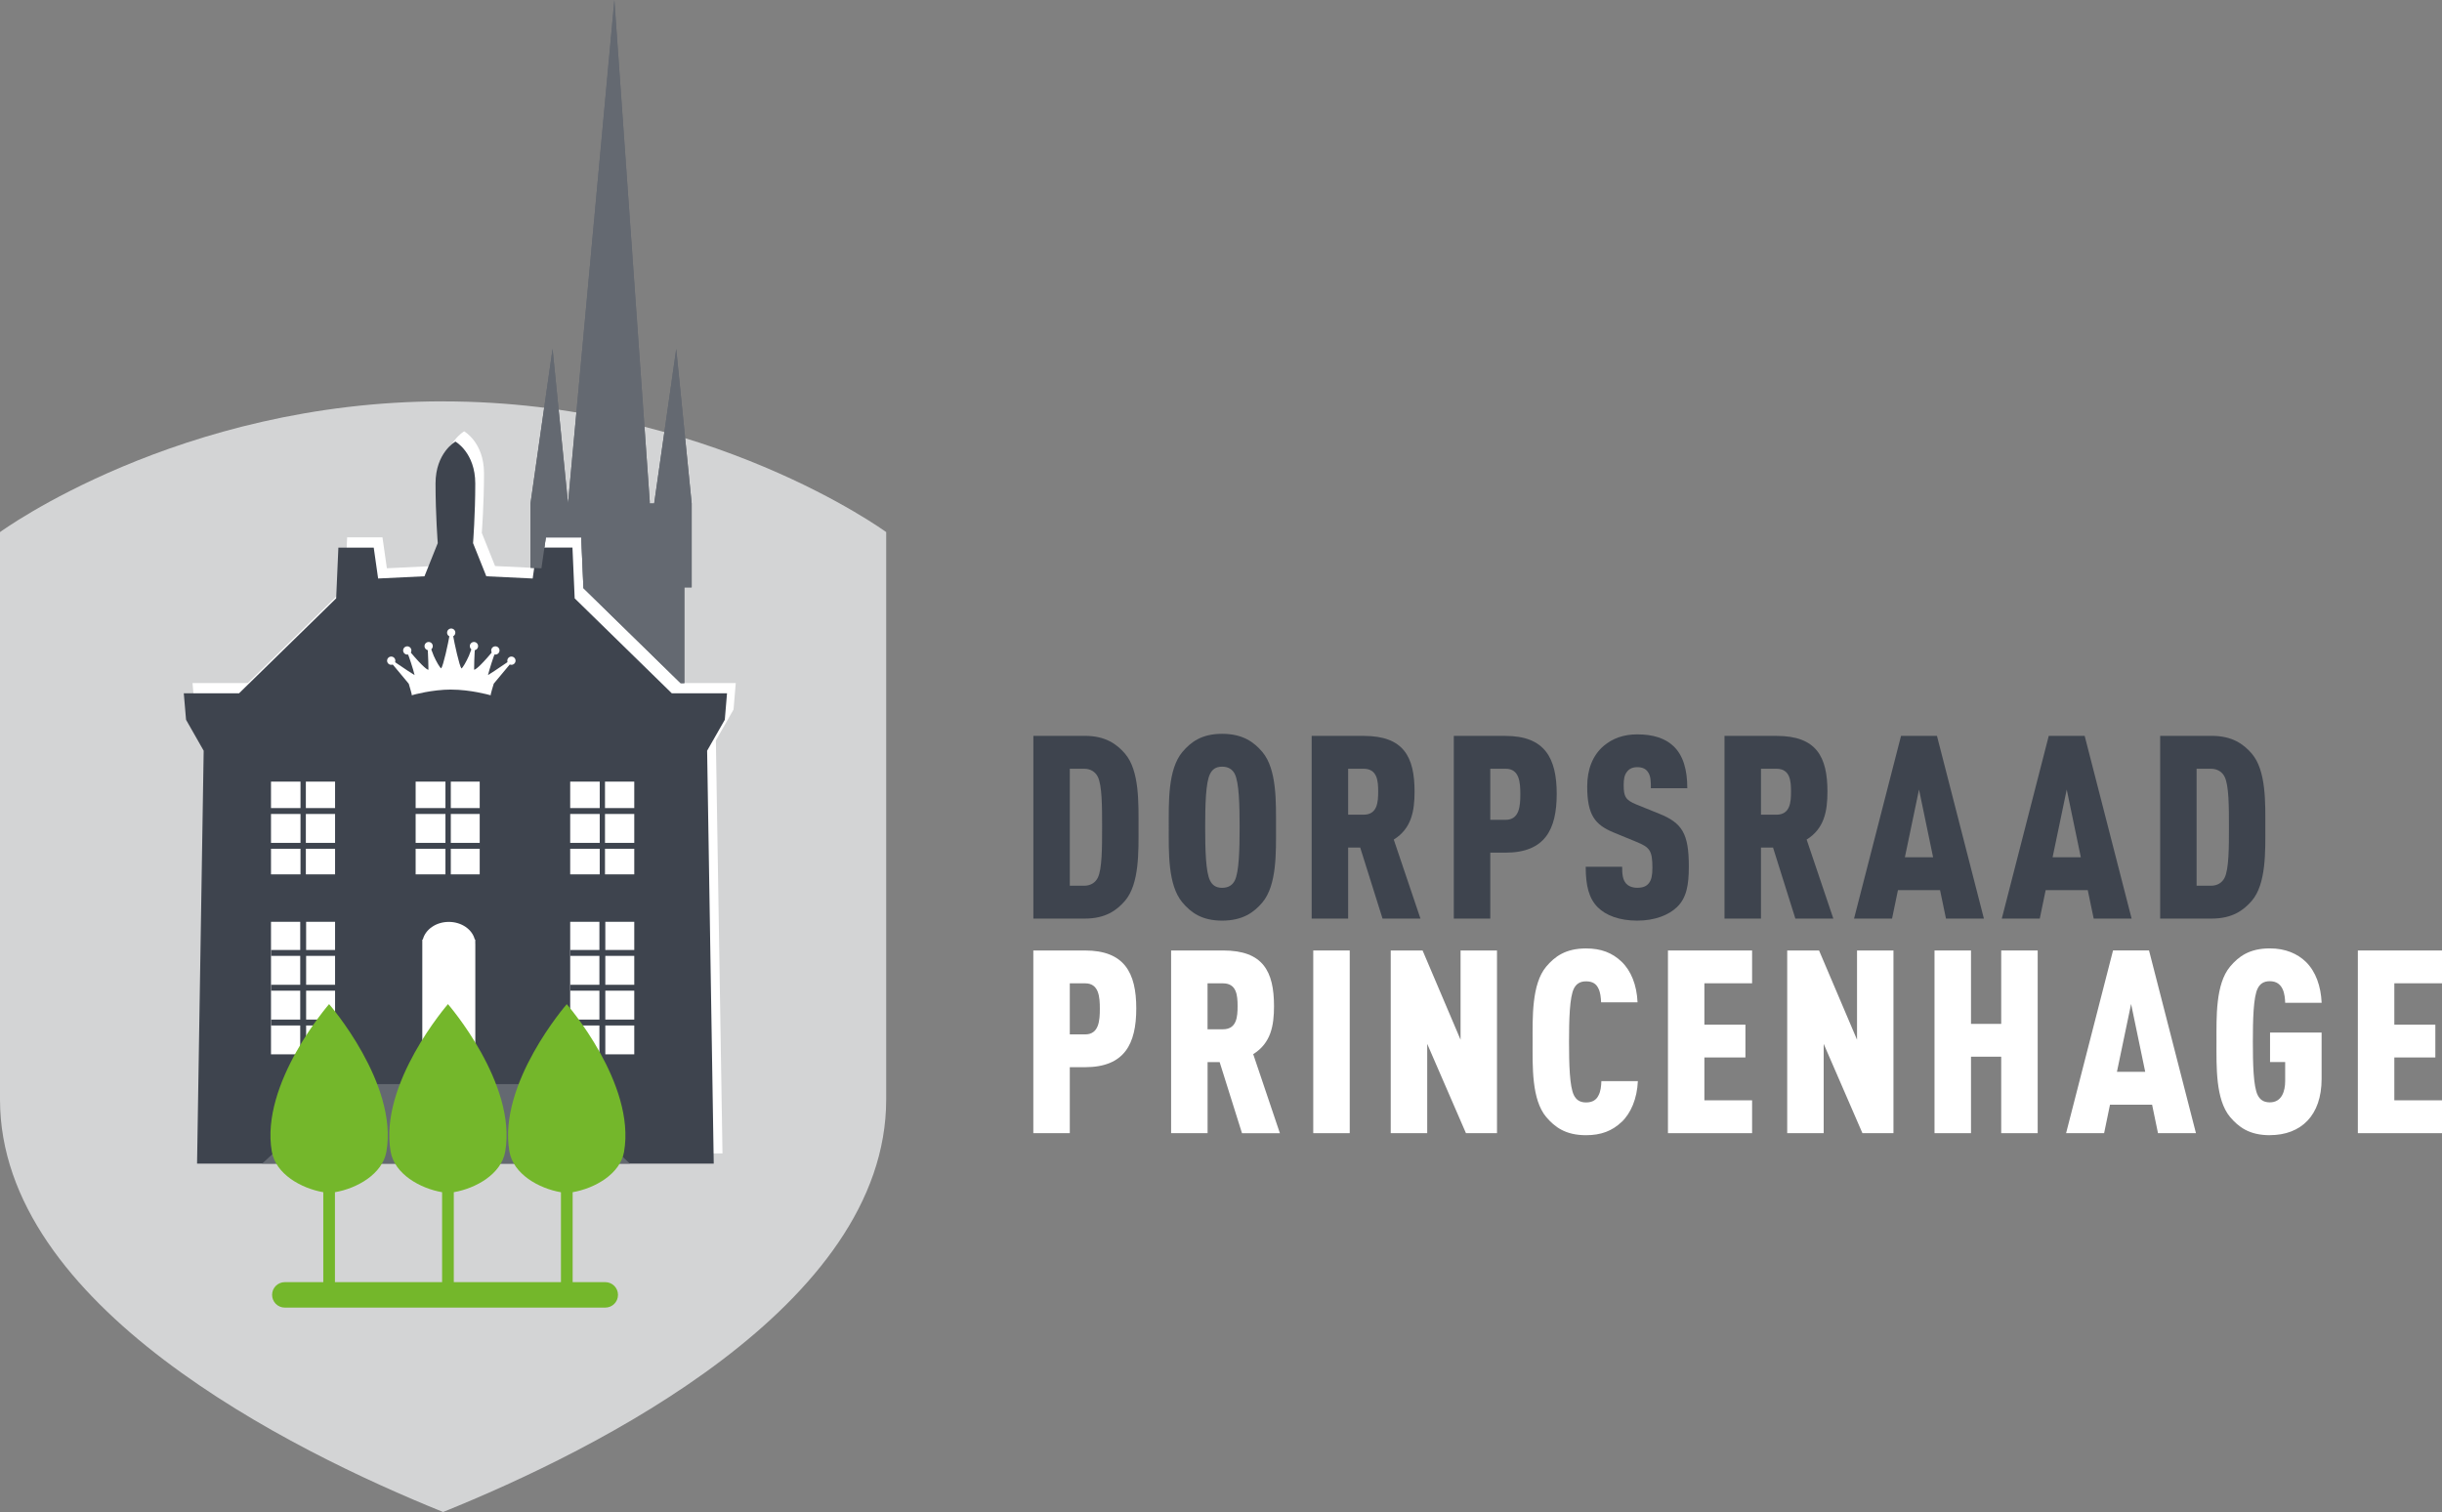 <?xml version="1.0" encoding="UTF-8"?><svg id="a" xmlns="http://www.w3.org/2000/svg" viewBox="0 0 538.94 333.71"><rect x="0" y="0" width="538.94" height="333.71" fill="#808080" stroke="none"/><path d="M97.79,88.58C39.39,88.58,0,117.44,0,117.44v125.23c0,45.56,63.98,77.39,97.79,91.04,33.82-13.65,97.79-45.48,97.79-91.04v-125.23s-39.4-28.85-97.79-28.85" fill="#d3d4d5" stroke-width="0"/><path d="M162.38,150.76h-12.18l-21.44-20.96-.49-11.21h-7.8s-.98,6.83-.98,6.83l-10.23-.49-2.93-7.32s.49-6.33.49-13.15-4.38-9.26-4.38-9.26v79.67-79.67s-4.39,2.44-4.39,9.26.49,13.15.49,13.15l-2.93,7.32-10.23.49-.97-6.82h-7.8s-.49,11.2-.49,11.2l-21.44,20.96h-12.19l.5,5.84,3.89,6.83-1.46,91.13h114.03l-1.46-91.13,3.9-6.83.49-5.84Z" fill="#fff" stroke-width="0"/><path d="M160.45,153.02h-12.18l-21.44-20.96-.49-11.21h-7.8s-.98,6.83-.98,6.83l-10.23-.49-2.93-7.32s.49-6.33.49-13.15-4.38-9.26-4.38-9.26c0,0-4.39,2.44-4.39,9.26s.49,13.15.49,13.15l-2.93,7.32-10.23.49-.97-6.82h-7.8s-.49,11.2-.49,11.2l-21.44,20.96h-12.19l.5,5.84,3.89,6.83-1.46,91.13h114.03l-1.46-91.13,3.9-6.83.49-5.84Z" fill="#3e444e" stroke-width="0"/><path d="M118.54,120.86h1.61s.32-2.25.32-2.25h7.8s.49,11.2.49,11.2l21.44,20.96h.83v-21.13h1.62v-18.52h-.02.02s-3.41-34.12-3.41-34.12l-4.87,34.12h0s-.98,0-.98,0v-.49L135.59,0l-10.23,111.1-3.41-34.11-4.87,34.12h0s0,0,0,0v14.2l.82.04.64-4.49ZM125.36,111.11h0s0,0,0,0h0Z" fill="#646971" stroke-width="0"/><path d="M104.89,208.33s0-.03,0-.05v-.92h-.11c-.54-2.22-2.91-3.89-5.73-3.89s-5.18,1.67-5.73,3.89h-.12v27.78h11.7v-26.75s0-.03,0-.05Z" fill="#fff" stroke-width="0"/><rect x="59.81" y="203.45" width="14.14" height="29.25" fill="#fff" stroke-width="0"/><rect x="59.81" y="172.51" width="14.14" height="20.47" fill="#fff" stroke-width="0"/><rect x="91.73" y="172.51" width="14.14" height="20.47" fill="#fff" stroke-width="0"/><polygon points="57.86 256.81 76.87 239.27 120.49 239.27 139 256.81 57.86 256.81" fill="#646971" stroke-width="0"/><path d="M104.65,245.79c0,2.25-2.19,4.07-4.88,4.07s-4.87-1.82-4.87-4.07,2.18-4.07,4.87-4.07,4.88,1.82,4.88,4.07" fill="#fff" stroke-width="0"/><rect x="94.9" y="244.97" width="9.75" height="11.6" fill="#fff" stroke-width="0"/><rect x="125.84" y="172.51" width="14.14" height="20.47" fill="#fff" stroke-width="0"/><path d="M108.32,153.45l-.28-.06s-4.2-1.19-8.45-1.19h-.24v-12.27l.22-.02h.14s.21-.02.21-.02l.04.21c.35,2,1.42,6.88,1.88,7.44.28-.14,1.03-1.41,1.67-2.85,0-.02.02-.06.03-.09l.58-1.52.07-.19.2.04c.06,0,.12,0,.17,0h.26l-.02.27c-.02.29-.04.71-.07,1.2v.06c-.04.68-.09,1.96-.09,3.05v.28s0,.02,0,.03c.24-.02,1.09-.48,4-3.94l.13-.15.15-.17.19.13s.09.08.12.17l.16.04-.15.28c-.21.37-1.28,3.68-1.54,4.81.51-.3,1.76-1.11,4.87-3.23l.21-.15.13.23c.08.13.06.26-.06.39h0s-.16.2-.16.2c-.65.77-3.4,4.07-3.72,4.46-.26.86-.62,2.09-.64,2.25l-.03.29Z" fill="#fff" stroke-width="0"/><path d="M112.71,145.99c-3.27,2.24-5.16,3.47-5.29,3.43-.22-.06,1.38-4.92,1.61-5.33-.13-.03.03-.1-.06-.17-.71.83-4.41,5.3-4.58,3.91v-.28c0-.98.05-2.13.09-3.06,0,0,0-.04,0-.07.02-.5.06-.92.07-1.21-.09,0-.15,0-.22-.02l-.58,1.53s-.03.09-.04.09c0,0-1.35,3.04-1.94,3-.59-.07-1.88-6.57-2.06-7.65-.05,0-.09,0-.13.02v11.8c4.34,0,8.52,1.2,8.52,1.2-.02-.14.66-2.36.66-2.36,0,0,3.05-3.68,3.74-4.5-.1-.09.26-.2.2-.31" fill="#fff" stroke-width="0"/><path d="M109.33,144.47c-.51,0-.92-.41-.92-.91s.41-.91.92-.91.91.41.91.91-.41.91-.91.91" fill="#fff" stroke-width="0"/><path d="M108.65,143.55c0,.37.3.68.68.68s.67-.31.67-.68-.31-.67-.67-.67-.68.3-.68.67" fill="#fff" stroke-width="0"/><path d="M112.87,146.73c-.5,0-.91-.41-.91-.91s.41-.91.91-.91.91.41.91.91-.41.91-.91.91" fill="#fff" stroke-width="0"/><path d="M112.2,145.81c0,.37.3.67.67.67s.67-.3.67-.67-.3-.67-.67-.67-.67.3-.67.67" fill="#fff" stroke-width="0"/><path d="M104.6,143.51c-.5,0-.91-.41-.91-.91s.41-.91.91-.91.91.4.91.91-.41.91-.91.91" fill="#fff" stroke-width="0"/><path d="M103.93,142.6c0,.37.3.67.67.67s.67-.3.67-.67-.3-.67-.67-.67-.67.3-.67.67" fill="#fff" stroke-width="0"/><path d="M90.88,153.47l-.03-.31c-.02-.15-.38-1.39-.64-2.25-.06-.06-.12-.14-.22-.27-.72-.87-2.93-3.51-3.49-4.19l-.17-.19.02-.02c-.13-.13-.15-.25-.07-.39l.13-.23.21.15c3.11,2.13,4.37,2.93,4.88,3.23-.25-1.12-1.32-4.41-1.55-4.81l-.15-.28.16-.04c.02-.09.09-.15.13-.17l.18-.13.15.17.13.16c2.94,3.48,3.78,3.92,4,3.93,0,0,0-.02,0-.04v-.28c0-1.02-.05-2.22-.09-3.04,0-.02,0-.05,0-.07-.02-.5-.06-.92-.07-1.21l-.02-.27h.27c.06,0,.11,0,.17,0l.2-.04.07.19.58,1.51s.03.09.04.12c.63,1.4,1.36,2.64,1.67,2.82.47-.6,1.53-5.45,1.87-7.43l.04-.21h.22s.13.02.13.02l.22.02v12.27h-.24c-4.26,0-8.42,1.17-8.46,1.19l-.28.08Z" fill="#fff" stroke-width="0"/><path d="M86.49,145.99c3.27,2.24,5.16,3.47,5.29,3.43.22-.06-1.38-4.92-1.6-5.33.13-.03-.04-.1.06-.17.7.83,4.41,5.3,4.57,3.91v-.28c0-.98-.05-2.13-.09-3.06v-.07c-.03-.5-.06-.92-.07-1.21.07,0,.14,0,.21-.02l.58,1.53s.03.09.04.09c0,0,1.35,3.04,1.94,3,.59-.07,1.88-6.57,2.06-7.65.06,0,.09,0,.13.02v11.8c-4.33,0-8.51,1.2-8.51,1.2,0-.14-.67-2.36-.67-2.36,0,0-3.05-3.68-3.74-4.5.11-.09-.27-.2-.2-.31" fill="#fff" stroke-width="0"/><path d="M89.88,144.47c-.5,0-.91-.41-.91-.91s.41-.91.91-.91.91.41.91.91-.41.91-.91.91" fill="#fff" stroke-width="0"/><path d="M90.54,143.55c0,.37-.3.68-.67.68s-.67-.31-.67-.68.3-.67.67-.67.67.3.67.67" fill="#fff" stroke-width="0"/><path d="M86.34,146.73c-.5,0-.91-.41-.91-.91s.41-.91.91-.91.91.41.91.91-.41.91-.91.91" fill="#fff" stroke-width="0"/><path d="M87.01,145.81c0,.37-.31.67-.67.67s-.68-.3-.68-.67.3-.67.68-.67.67.3.67.67" fill="#fff" stroke-width="0"/><path d="M94.6,143.51c-.5,0-.91-.41-.91-.91s.41-.91.91-.91.91.4.91.91-.41.91-.91.91" fill="#fff" stroke-width="0"/><path d="M95.28,142.6c0,.37-.3.67-.67.67s-.67-.3-.67-.67.3-.67.67-.67.67.3.67.67" fill="#fff" stroke-width="0"/><path d="M99.58,140.54c-.5,0-.91-.41-.91-.91s.41-.91.91-.91.91.41.91.91-.41.91-.91.91" fill="#fff" stroke-width="0"/><path d="M98.91,139.62c0,.37.3.67.67.67s.67-.3.67-.67-.29-.67-.67-.67-.67.3-.67.67" fill="#fff" stroke-width="0"/><path d="M112.71,145.99c-3.27,2.24-5.16,3.47-5.29,3.43-.22-.06,1.38-4.92,1.61-5.33-.13-.03.03-.1-.06-.17-.71.83-4.41,5.3-4.58,3.91v-.28c0-.98.05-2.13.09-3.06,0,0,0-.04,0-.07.02-.5.06-.92.07-1.21-.09,0-.15,0-.22-.02l-.58,1.53s-.03.09-.04.09c0,0-1.35,3.04-1.94,3-.59-.07-1.88-6.57-2.06-7.65-.05,0-.09,0-.13.02v11.8c4.34,0,8.52,1.2,8.52,1.2-.02-.14.66-2.36.66-2.36,0,0,3.05-3.68,3.74-4.5-.1-.09.26-.2.2-.31" fill="#fff" stroke-width="0"/><path d="M108.65,143.55c0,.37.3.68.68.68s.67-.31.67-.68-.31-.67-.67-.67-.68.3-.68.67" fill="#fff" stroke-width="0"/><path d="M112.2,145.81c0,.37.3.67.67.67s.67-.3.67-.67-.3-.67-.67-.67-.67.3-.67.67" fill="#fff" stroke-width="0"/><path d="M103.93,142.6c0,.37.3.67.67.67s.67-.3.67-.67-.3-.67-.67-.67-.67.3-.67.67" fill="#fff" stroke-width="0"/><path d="M86.49,145.99c3.27,2.24,5.16,3.47,5.29,3.43.22-.06-1.38-4.92-1.6-5.33.13-.03-.04-.1.06-.17.7.83,4.41,5.3,4.57,3.91v-.28c0-.98-.05-2.13-.09-3.06v-.07c-.03-.5-.06-.92-.07-1.21.07,0,.14,0,.21-.02l.58,1.53s.03.09.04.09c0,0,1.35,3.04,1.94,3,.59-.07,1.88-6.57,2.06-7.65.06,0,.09,0,.13.02v11.8c-4.33,0-8.51,1.2-8.51,1.2,0-.14-.67-2.36-.67-2.36,0,0-3.05-3.68-3.74-4.5.11-.09-.27-.2-.2-.31" fill="#fff" stroke-width="0"/><path d="M90.54,143.55c0,.37-.3.68-.67.68s-.67-.31-.67-.68.3-.67.67-.67.67.3.67.67" fill="#fff" stroke-width="0"/><path d="M87.01,145.81c0,.37-.31.67-.67.67s-.68-.3-.68-.67.3-.67.68-.67.67.3.67.67" fill="#fff" stroke-width="0"/><path d="M95.28,142.6c0,.37-.3.67-.67.67s-.67-.3-.67-.67.3-.67.67-.67.67.3.67.67" fill="#fff" stroke-width="0"/><path d="M98.91,139.62c0,.37.3.67.67.67s.67-.3.67-.67-.29-.67-.67-.67-.67.3-.67.67" fill="#fff" stroke-width="0"/><path d="M248.27,198.83c-1.81,2.09-4.3,3.91-8.83,3.91h-11.38v-40.33h11.38c4.53,0,7.02,1.82,8.83,3.91,3.23,3.74,3,10.99,3,16.26s.22,12.51-3,16.25M242.27,171.42c-.51-1.01-1.53-1.75-3-1.75h-3.17v25.82h3.17c1.47,0,2.49-.73,3-1.75.96-1.87.96-6.74.96-11.21s0-9.23-.96-11.11" fill="#3e444e" stroke-width="0"/><path d="M278.61,199.17c-1.86,2.21-4.36,4.02-8.89,4.02s-6.91-1.81-8.78-4.02c-3.23-3.85-3-11.15-3-16.59s-.23-12.74,3-16.6c1.87-2.21,4.25-4.02,8.78-4.02s7.02,1.81,8.89,4.02c3.23,3.85,3,11.15,3,16.6s.23,12.74-3,16.59M272.5,170.8c-.46-.9-1.31-1.59-2.78-1.59s-2.21.68-2.66,1.59c-.97,1.87-1.08,6.91-1.08,11.78s.11,9.9,1.08,11.78c.45.9,1.19,1.59,2.66,1.59s2.32-.68,2.78-1.59c.96-1.87,1.08-6.91,1.08-11.78s-.12-9.91-1.08-11.78" fill="#3e444e" stroke-width="0"/><path d="M305.12,202.74l-4.93-15.68h-2.66v15.68h-8.05v-40.32h11.5c8.78,0,11.21,4.59,11.21,12.29,0,4.3-.68,8.16-4.59,10.59l5.89,17.44h-8.38ZM300.93,169.67h-3.4v10.14h3.4c3.06,0,3.23-2.78,3.23-5.1s-.17-5.04-3.23-5.04" fill="#3e444e" stroke-width="0"/><path d="M332.24,188.19h-3.34v14.55h-8.05v-40.32h11.39c8.72,0,11.32,4.93,11.32,12.8s-2.6,12.97-11.32,12.97M332.3,169.67h-3.4v11.27h3.4c3.06,0,3.23-3.12,3.23-5.66s-.17-5.61-3.23-5.61" fill="#3e444e" stroke-width="0"/><path d="M370.12,200.19c-1.81,1.75-4.87,3-8.78,3s-6.91-1.13-8.72-2.94c-1.98-1.99-2.66-4.82-2.66-8.95h8.04c0,1.64.12,2.83.85,3.68.46.51,1.25.96,2.49.96s2.04-.34,2.55-1.01c.57-.68.79-1.76.79-3.4,0-3.85-.62-4.53-3.52-5.72l-5.1-2.1c-4.07-1.7-5.77-3.85-5.77-10.14,0-3.74,1.19-6.85,3.63-8.94,1.93-1.64,4.36-2.55,7.42-2.55,3.57,0,6.17.9,7.93,2.55,2.21,2.04,3.11,5.26,3.11,9.34h-8.04c0-1.42,0-2.72-.68-3.63-.45-.62-1.13-1.02-2.32-1.02s-1.87.46-2.32,1.08c-.51.68-.68,1.53-.68,2.89,0,2.55.45,3.29,2.77,4.25l5.04,2.04c5.1,2.05,6.57,4.37,6.57,11.67,0,4.07-.5,6.91-2.6,8.94" fill="#3e444e" stroke-width="0"/><path d="M396.23,202.74l-4.93-15.68h-2.66v15.68h-8.05v-40.32h11.5c8.78,0,11.22,4.59,11.22,12.29,0,4.3-.68,8.16-4.59,10.59l5.89,17.44h-8.38ZM392.04,169.67h-3.4v10.14h3.4c3.06,0,3.23-2.78,3.23-5.1s-.17-5.04-3.23-5.04" fill="#3e444e" stroke-width="0"/><path d="M429.47,202.74l-1.31-6.28h-9.29l-1.3,6.28h-8.39l10.37-40.32h7.93l10.36,40.32h-8.38ZM423.52,174.26l-3.12,14.95h6.23l-3.11-14.95Z" fill="#3e444e" stroke-width="0"/><path d="M462.07,202.74l-1.31-6.28h-9.29l-1.3,6.28h-8.38l10.36-40.32h7.93l10.36,40.32h-8.38ZM456.12,174.26l-3.12,14.95h6.23l-3.11-14.95Z" fill="#3e444e" stroke-width="0"/><path d="M496.95,198.83c-1.81,2.09-4.3,3.91-8.83,3.91h-11.38v-40.33h11.38c4.53,0,7.02,1.82,8.83,3.91,3.23,3.74,3,10.99,3,16.26s.22,12.51-3,16.25M490.95,171.42c-.5-1.01-1.53-1.75-3-1.75h-3.17v25.82h3.17c1.48,0,2.5-.73,3-1.75.97-1.87.97-6.74.97-11.21s0-9.23-.97-11.11" fill="#3e444e" stroke-width="0"/><path d="M239.44,235.54h-3.34v14.56h-8.05v-40.32h11.39c8.72,0,11.33,4.92,11.33,12.79s-2.61,12.97-11.33,12.97M239.5,217.03h-3.4v11.27h3.4c3.06,0,3.23-3.12,3.23-5.66s-.17-5.61-3.23-5.61" fill="#fff" stroke-width="0"/><path d="M274.1,250.1l-4.93-15.69h-2.66v15.69h-8.05v-40.32h11.5c8.78,0,11.21,4.59,11.21,12.29,0,4.3-.68,8.16-4.59,10.59l5.89,17.45h-8.38ZM269.9,217.03h-3.4v10.14h3.4c3.06,0,3.23-2.78,3.23-5.1s-.17-5.04-3.23-5.04" fill="#fff" stroke-width="0"/><rect x="289.83" y="209.78" width="8.05" height="40.32" fill="#fff" stroke-width="0"/><polygon points="323.53 250.1 314.98 230.39 314.98 250.1 306.93 250.1 306.93 209.78 313.96 209.78 322.34 229.48 322.34 209.78 330.38 209.78 330.38 250.1 323.53 250.1" fill="#fff" stroke-width="0"/><path d="M357.84,247.66c-2.04,1.93-4.48,2.89-7.81,2.89-4.54,0-6.91-1.81-8.79-4.02-3.23-3.85-3-11.1-3-16.53s-.23-12.8,3-16.65c1.87-2.21,4.25-4.02,8.79-4.02,3.34,0,5.77.96,7.81,2.89,2.1,1.98,3.4,5.15,3.56,9.01h-8.04c-.06-1.13-.17-2.27-.62-3.11-.46-.96-1.25-1.53-2.71-1.53s-2.21.68-2.67,1.58c-.96,1.87-1.08,6.91-1.08,11.78s.12,9.91,1.08,11.78c.46.9,1.19,1.59,2.67,1.59s2.31-.62,2.77-1.59c.46-.85.57-1.98.62-3.11h8.05c-.17,3.85-1.53,7.08-3.63,9.06" fill="#fff" stroke-width="0"/><polygon points="368.11 250.1 368.11 209.78 386.68 209.78 386.68 217.02 376.15 217.02 376.15 226.15 385.21 226.15 385.21 233.39 376.15 233.39 376.15 242.85 386.68 242.85 386.68 250.1 368.11 250.1" fill="#fff" stroke-width="0"/><polygon points="411.03 250.1 402.48 230.39 402.48 250.1 394.43 250.1 394.43 209.78 401.46 209.78 409.84 229.48 409.84 209.78 417.88 209.78 417.88 250.1 411.03 250.1" fill="#fff" stroke-width="0"/><polygon points="441.66 250.1 441.66 233.22 434.99 233.22 434.99 250.1 426.94 250.1 426.94 209.78 434.99 209.78 434.99 225.98 441.66 225.98 441.66 209.78 449.71 209.78 449.71 250.1 441.66 250.1" fill="#fff" stroke-width="0"/><path d="M476.26,250.1l-1.3-6.29h-9.29l-1.3,6.29h-8.39l10.36-40.33h7.94l10.36,40.33h-8.39ZM470.32,221.61l-3.12,14.95h6.24l-3.11-14.95Z" fill="#fff" stroke-width="0"/><path d="M500.95,250.55c-4.54,0-6.91-1.81-8.78-4.02-3.23-3.85-3-11.15-3-16.59s-.23-12.74,3-16.6c1.86-2.21,4.24-4.02,8.78-4.02,3.39,0,6.06,1.13,7.98,3,2.16,2.15,3.28,5.32,3.45,9h-8.05c-.06-1.7-.33-4.76-3.39-4.76-1.47,0-2.21.68-2.67,1.59-.96,1.87-1.07,6.91-1.07,11.78s.11,9.9,1.07,11.78c.46.9,1.2,1.59,2.67,1.59,2.66,0,3.39-2.49,3.39-4.7v-4.19h-3.34v-6.51h11.38v10.24c0,8.05-4.53,12.4-11.44,12.4" fill="#fff" stroke-width="0"/><polygon points="520.37 250.1 520.37 209.78 538.94 209.78 538.94 217.02 528.42 217.02 528.42 226.15 537.47 226.15 537.47 233.39 528.42 233.39 528.42 242.85 538.94 242.85 538.94 250.1 520.37 250.1" fill="#fff" stroke-width="0"/><line x1="66.91" y1="203.26" x2="66.91" y2="232.86" fill="none" stroke="#3e444e" stroke-miterlimit="10" stroke-width="1.3"/><line x1="59.83" y1="210.32" x2="75.08" y2="210.32" fill="#fff" stroke-width="0"/><line x1="59.83" y1="210.32" x2="75.08" y2="210.32" fill="none" stroke="#3e444e" stroke-miterlimit="10" stroke-width="1.3"/><line x1="59.83" y1="218" x2="75.08" y2="218" fill="none" stroke="#3e444e" stroke-miterlimit="10" stroke-width="1.3"/><line x1="98.9" y1="171.95" x2="98.9" y2="196.18" fill="none" stroke="#3e444e" stroke-miterlimit="10" stroke-width="1.18"/><line x1="90.8" y1="179" x2="106.05" y2="179" fill="none" stroke="#3e444e" stroke-miterlimit="10" stroke-width="1.3"/><line x1="90.8" y1="186.68" x2="106.05" y2="186.68" fill="none" stroke="#3e444e" stroke-miterlimit="10" stroke-width="1.3"/><line x1="66.91" y1="171.95" x2="66.91" y2="196.18" fill="none" stroke="#3e444e" stroke-miterlimit="10" stroke-width="1.18"/><line x1="59.1" y1="179" x2="74.36" y2="179" fill="none" stroke="#3e444e" stroke-miterlimit="10" stroke-width="1.3"/><line x1="59.1" y1="186.68" x2="74.36" y2="186.68" fill="none" stroke="#3e444e" stroke-miterlimit="10" stroke-width="1.3"/><line x1="132.94" y1="171.95" x2="132.94" y2="195.55" fill="none" stroke="#3e444e" stroke-miterlimit="10" stroke-width="1.16"/><line x1="125.65" y1="179" x2="140.91" y2="179" fill="none" stroke="#3e444e" stroke-miterlimit="10" stroke-width="1.3"/><line x1="125.65" y1="186.68" x2="140.91" y2="186.68" fill="none" stroke="#3e444e" stroke-miterlimit="10" stroke-width="1.3"/><line x1="59.83" y1="225.68" x2="75.08" y2="225.68" fill="none" stroke="#3e444e" stroke-miterlimit="10" stroke-width="1.3"/><rect x="125.84" y="203.45" width="14.14" height="29.25" fill="#fff" stroke-width="0"/><line x1="132.94" y1="203.26" x2="132.94" y2="232.86" fill="none" stroke="#3e444e" stroke-miterlimit="10" stroke-width="1.3"/><line x1="125.86" y1="210.32" x2="141.12" y2="210.32" fill="#fff" stroke-width="0"/><line x1="125.86" y1="210.32" x2="141.12" y2="210.32" fill="none" stroke="#3e444e" stroke-miterlimit="10" stroke-width="1.3"/><line x1="125.86" y1="218" x2="141.12" y2="218" fill="none" stroke="#3e444e" stroke-miterlimit="10" stroke-width="1.3"/><line x1="125.86" y1="225.68" x2="141.12" y2="225.68" fill="none" stroke="#3e444e" stroke-miterlimit="10" stroke-width="1.3"/><path d="M137.73,254.18c2.62-15.02-12.65-32.55-12.65-32.55,0,0-15.27,17.53-12.65,32.55.87,4.95,6.47,8.12,11.37,8.96v19.84h-23.65v-19.85c4.9-.85,10.49-4.01,11.35-8.96,2.62-15.02-12.64-32.55-12.64-32.55,0,0-15.26,17.53-12.65,32.55.87,4.95,6.46,8.11,11.36,8.96v19.85h-23.65v-19.85c4.9-.84,10.49-4.01,11.36-8.96,2.62-15.02-12.65-32.55-12.65-32.55,0,0-15.26,17.53-12.64,32.55.86,4.95,6.46,8.11,11.36,8.96v19.85h-8.49c-1.56,0-2.81,1.26-2.81,2.81s1.25,2.81,2.81,2.81h70.72c1.55,0,2.81-1.25,2.81-2.81s-1.26-2.81-2.81-2.81h-7.2v-19.85c4.9-.85,10.5-4.01,11.36-8.96Z" fill="#74b72b" stroke-width="0"/><path d="M117.07,125.31l2.42.12.98-6.82h7.8s.49,11.2.49,11.2l21.44,20.96h.83v-21.13h1.62v-18.52h-.02.02s-3.41-34.12-3.41-34.12l-4.87,34.12h0s-.98,0-.98,0v-.49L135.59,0l-10.23,111.1-3.41-34.11-4.87,34.12h0s0,0,0,0v14.2ZM125.36,111.11h0s0,0,0,0h0Z" fill="#646971" stroke-width="0"/></svg>